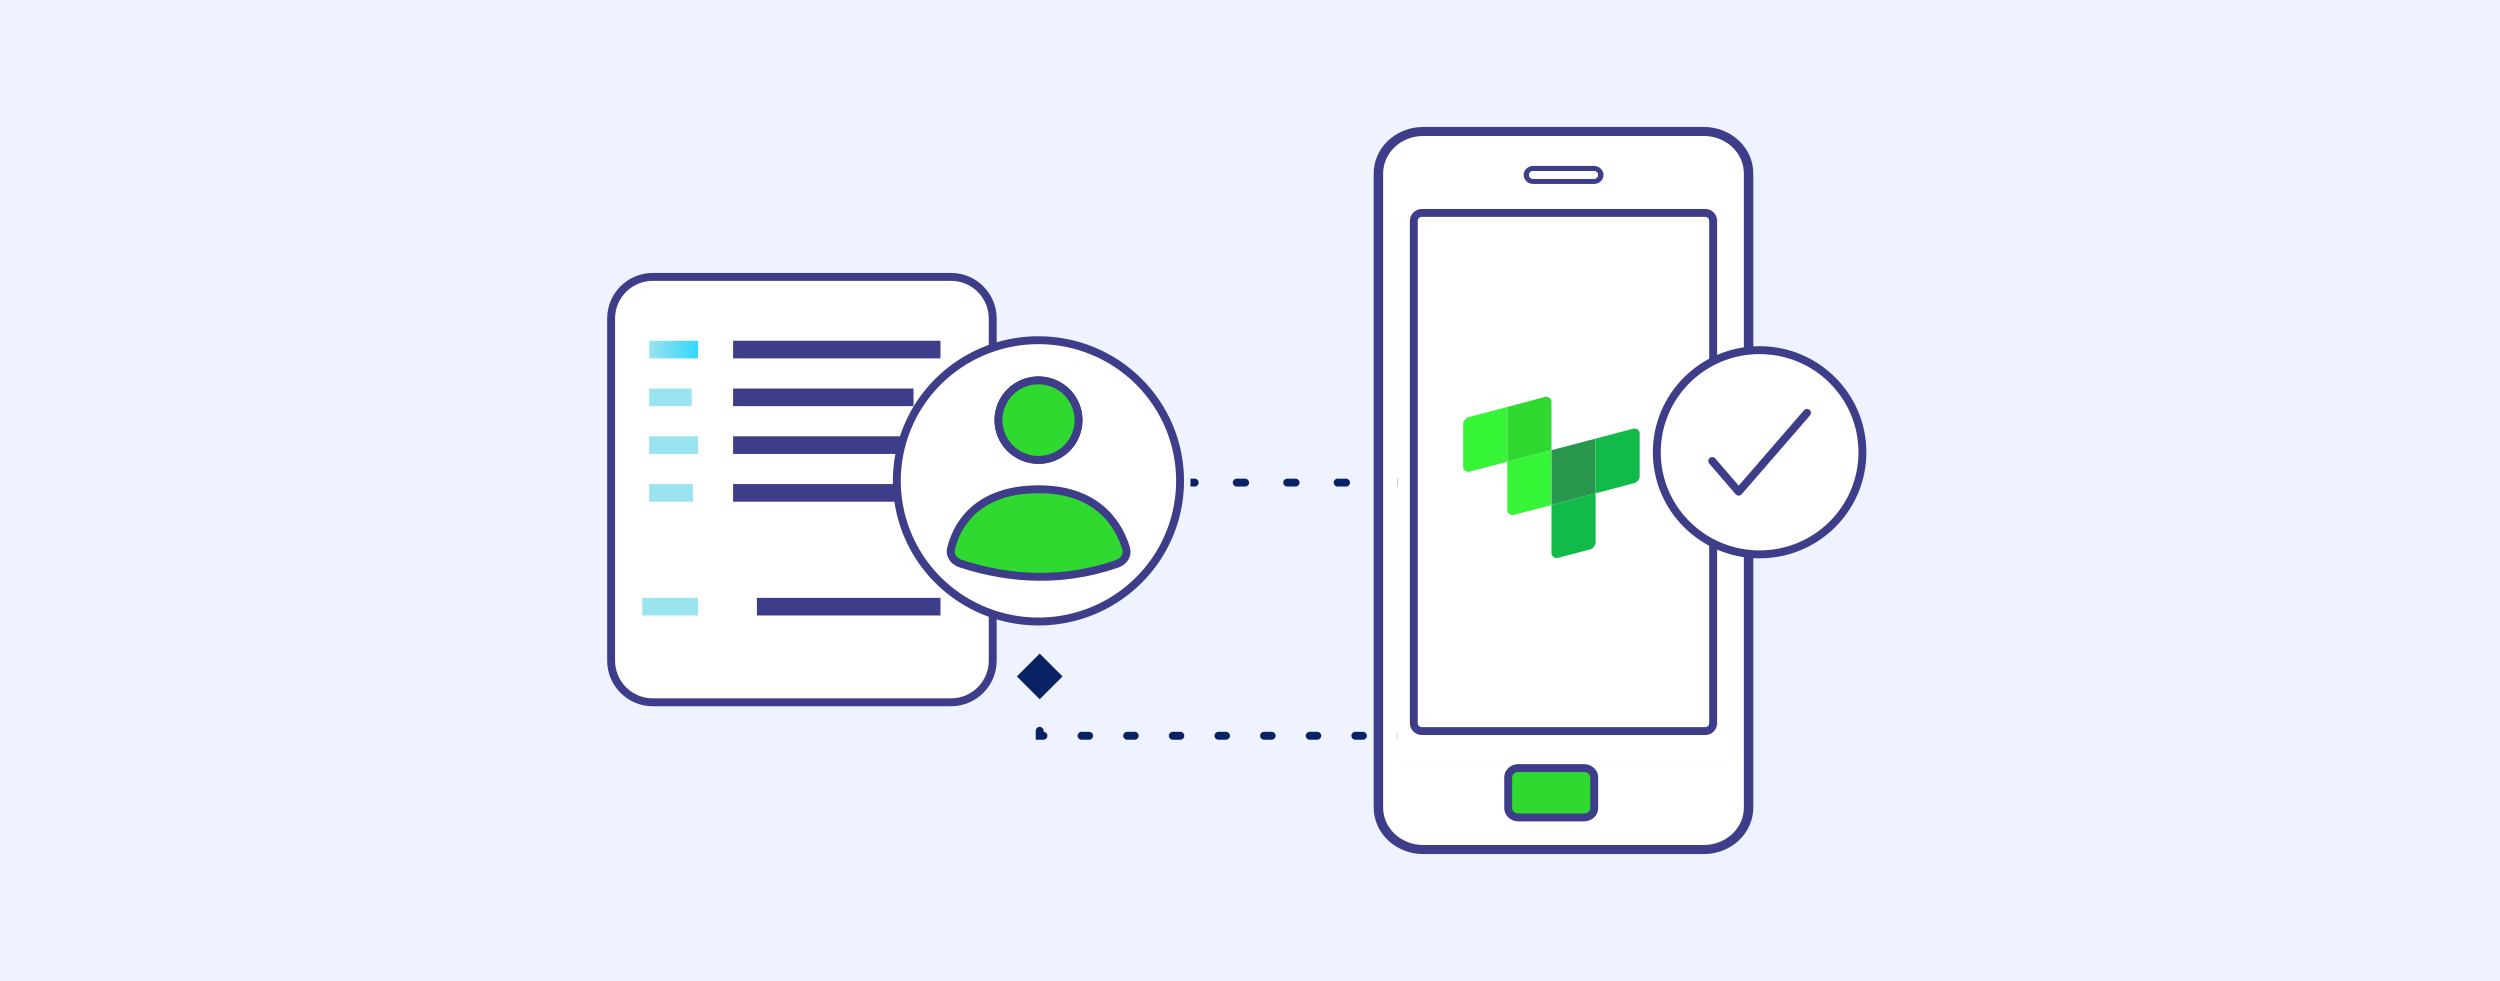 <svg width="316" height="124" viewBox="0 0 316 124" fill="none" xmlns="http://www.w3.org/2000/svg">
<rect width="316" height="124" fill="#EFF3FF"/>
<g filter="url(#filter0_d_204_2327)">
<path d="M120.22 35H82.504C79.599 35 77.244 37.357 77.244 40.264V83.504C77.244 86.412 79.599 88.768 82.504 88.768H120.22C123.125 88.768 125.479 86.412 125.479 83.504V40.264C125.479 37.357 123.125 35 120.22 35Z" fill="white" stroke="#3D3D89" stroke-miterlimit="10"/>
<path d="M118.876 43.07H92.663V45.3H118.876V43.07Z" fill="#3D3D89"/>
<path d="M115.468 49.109H92.663V51.339H115.468V49.109Z" fill="#3D3D89"/>
<path d="M118.876 55.149H92.663V57.379H118.876V55.149Z" fill="#3D3D89"/>
<path d="M116.092 61.185H92.663V63.415H116.092V61.185Z" fill="#3D3D89"/>
<path d="M118.876 75.569H95.674V77.799H118.876V75.569Z" fill="#3D3D89"/>
<path d="M88.238 43.07H82.059V45.3H88.238V43.07Z" fill="url(#paint0_linear_204_2327)"/>
<path d="M87.435 49.109H82.059V51.339H87.435V49.109Z" fill="url(#paint1_linear_204_2327)"/>
<path d="M88.238 55.149H82.059V57.379H88.238V55.149Z" fill="url(#paint2_linear_204_2327)"/>
<path d="M87.58 61.185H82.059V63.415H87.58V61.185Z" fill="url(#paint3_linear_204_2327)"/>
<path d="M88.236 75.569H81.179V77.799H88.236V75.569Z" fill="url(#paint4_linear_204_2327)"/>
</g>
<g filter="url(#filter1_d_204_2327)">
<path fill-rule="evenodd" clip-rule="evenodd" d="M131.264 43C127.723 42.999 124.262 44.041 121.317 45.995C118.373 47.948 116.078 50.725 114.722 53.974C113.367 57.222 113.012 60.797 113.702 64.247C114.393 67.696 116.097 70.864 118.601 73.351C121.105 75.838 124.295 77.532 127.767 78.218C131.24 78.904 134.84 78.552 138.111 77.206C141.383 75.861 144.179 73.582 146.146 70.657C148.113 67.733 149.163 64.295 149.162 60.779C149.163 58.444 148.7 56.132 147.8 53.975C146.901 51.819 145.583 49.859 143.921 48.208C142.259 46.557 140.286 45.247 138.114 44.354C135.942 43.46 133.615 43 131.264 43ZM134.075 48.928C133.243 48.375 132.265 48.081 131.264 48.081C130.6 48.081 129.942 48.211 129.328 48.463C128.714 48.716 128.156 49.086 127.687 49.553C127.217 50.019 126.844 50.573 126.59 51.183C126.335 51.793 126.205 52.446 126.205 53.106C126.205 54.1 126.501 55.072 127.057 55.898C127.613 56.724 128.403 57.368 129.328 57.749C130.253 58.129 131.27 58.229 132.251 58.035C133.233 57.841 134.134 57.362 134.842 56.659C135.55 55.957 136.032 55.061 136.227 54.086C136.422 53.111 136.322 52.101 135.939 51.183C135.556 50.265 134.907 49.48 134.075 48.928Z" fill="white" stroke="#3D3D89" stroke-miterlimit="10"/>
<path d="M135.94 55.029C137.009 52.465 135.783 49.525 133.201 48.463C130.62 47.401 127.66 48.618 126.591 51.182C125.521 53.747 126.747 56.686 129.329 57.748C131.911 58.81 134.87 57.593 135.94 55.029Z" fill="#30D930" stroke="#3D3D89" stroke-miterlimit="10"/>
<path d="M141.194 71.271C134.559 73.552 127.963 73.375 121.411 71.234C120.535 70.948 120.016 70.171 120.203 69.39C120.787 66.902 123.001 61.843 131.309 61.843C139.209 61.843 141.634 66.881 142.351 69.376C142.572 70.162 142.076 70.969 141.194 71.271Z" fill="#30D930" stroke="#3D3D89" stroke-miterlimit="10"/>
</g>
<path d="M151.008 61.5C151.284 61.5 151.508 61.276 151.508 61C151.508 60.724 151.284 60.5 151.008 60.5V61.5ZM156.322 60.5C156.046 60.5 155.822 60.724 155.822 61C155.822 61.276 156.046 61.5 156.322 61.5V60.5ZM157.385 61.5C157.661 61.5 157.885 61.276 157.885 61C157.885 60.724 157.661 60.5 157.385 60.5V61.5ZM162.699 60.5C162.423 60.5 162.199 60.724 162.199 61C162.199 61.276 162.423 61.5 162.699 61.5V60.5ZM163.762 61.5C164.038 61.5 164.262 61.276 164.262 61C164.262 60.724 164.038 60.5 163.762 60.5V61.5ZM169.077 60.5C168.8 60.5 168.577 60.724 168.577 61C168.577 61.276 168.8 61.5 169.077 61.5V60.5ZM170.139 61.5C170.416 61.5 170.639 61.276 170.639 61C170.639 60.724 170.416 60.5 170.139 60.5V61.5ZM175.454 60.5C175.178 60.5 174.954 60.724 174.954 61C174.954 61.276 175.178 61.5 175.454 61.5V60.5ZM176.517 61.5C176.793 61.5 177.017 61.276 177.017 61C177.017 60.724 176.793 60.5 176.517 60.5V61.5ZM181.831 60.5C181.555 60.5 181.331 60.724 181.331 61C181.331 61.276 181.555 61.5 181.831 61.5V60.5ZM182.894 61.5C183.17 61.5 183.394 61.276 183.394 61C183.394 60.724 183.17 60.5 182.894 60.5V61.5ZM188.209 60.5C187.932 60.5 187.709 60.724 187.709 61C187.709 61.276 187.932 61.5 188.209 61.5V60.5ZM189.271 61.5C189.548 61.5 189.771 61.276 189.771 61C189.771 60.724 189.548 60.5 189.271 60.5V61.5ZM194.586 60.5C194.31 60.5 194.086 60.724 194.086 61C194.086 61.276 194.31 61.5 194.586 61.5V60.5ZM150.476 61.5H151.008V60.5H150.476V61.5ZM156.322 61.5H157.385V60.5H156.322V61.5ZM162.699 61.5H163.762V60.5H162.699V61.5ZM169.077 61.5H170.139V60.5H169.077V61.5ZM175.454 61.5H176.517V60.5H175.454V61.5ZM181.831 61.5H182.894V60.5H181.831V61.5ZM188.209 61.5H189.271V60.5H188.209V61.5ZM194.586 61.5H195.117V60.5H194.586V61.5Z" fill="#092266"/>
<path d="M200.635 93.5C200.911 93.5 201.135 93.276 201.135 93C201.135 92.724 200.911 92.5 200.635 92.5V93.5ZM131.416 93H130.916V93.5H131.416V93ZM131.416 82.613L128.529 85.5L131.416 88.387L134.303 85.5L131.416 82.613ZM130.916 86.125C130.916 86.401 131.14 86.625 131.416 86.625C131.692 86.625 131.916 86.401 131.916 86.125H130.916ZM131.916 92.375C131.916 92.099 131.692 91.875 131.416 91.875C131.14 91.875 130.916 92.099 130.916 92.375H131.916ZM131.896 93.5C132.173 93.5 132.396 93.276 132.396 93C132.396 92.724 132.173 92.5 131.896 92.5V93.5ZM136.703 92.5C136.427 92.5 136.203 92.724 136.203 93C136.203 93.276 136.427 93.5 136.703 93.5V92.5ZM137.665 93.5C137.941 93.5 138.165 93.276 138.165 93C138.165 92.724 137.941 92.5 137.665 92.5V93.5ZM142.472 92.5C142.195 92.5 141.972 92.724 141.972 93C141.972 93.276 142.195 93.5 142.472 93.5V92.5ZM143.433 93.5C143.709 93.5 143.933 93.276 143.933 93C143.933 92.724 143.709 92.5 143.433 92.5V93.5ZM148.24 92.5C147.964 92.5 147.74 92.724 147.74 93C147.74 93.276 147.964 93.5 148.24 93.5V92.5ZM149.201 93.5C149.477 93.5 149.701 93.276 149.701 93C149.701 92.724 149.477 92.5 149.201 92.5V93.5ZM154.008 92.5C153.732 92.5 153.508 92.724 153.508 93C153.508 93.276 153.732 93.5 154.008 93.5V92.5ZM154.969 93.5C155.246 93.5 155.469 93.276 155.469 93C155.469 92.724 155.246 92.5 154.969 92.5V93.5ZM159.776 92.5C159.5 92.5 159.276 92.724 159.276 93C159.276 93.276 159.5 93.5 159.776 93.5V92.5ZM160.738 93.5C161.014 93.5 161.238 93.276 161.238 93C161.238 92.724 161.014 92.5 160.738 92.5V93.5ZM165.545 92.5C165.268 92.5 165.045 92.724 165.045 93C165.045 93.276 165.268 93.5 165.545 93.5V92.5ZM166.506 93.5C166.782 93.5 167.006 93.276 167.006 93C167.006 92.724 166.782 92.5 166.506 92.5V93.5ZM171.313 92.5C171.037 92.5 170.813 92.724 170.813 93C170.813 93.276 171.037 93.5 171.313 93.5V92.5ZM172.274 93.5C172.55 93.5 172.774 93.276 172.774 93C172.774 92.724 172.55 92.5 172.274 92.5V93.5ZM177.081 92.5C176.805 92.5 176.581 92.724 176.581 93C176.581 93.276 176.805 93.5 177.081 93.5V92.5ZM178.042 93.5C178.319 93.5 178.542 93.276 178.542 93C178.542 92.724 178.319 92.5 178.042 92.5V93.5ZM182.849 92.5C182.573 92.5 182.349 92.724 182.349 93C182.349 93.276 182.573 93.5 182.849 93.5V92.5ZM183.811 93.5C184.087 93.5 184.311 93.276 184.311 93C184.311 92.724 184.087 92.5 183.811 92.5V93.5ZM188.618 92.5C188.341 92.5 188.118 92.724 188.118 93C188.118 93.276 188.341 93.5 188.618 93.5V92.5ZM189.579 93.5C189.855 93.5 190.079 93.276 190.079 93C190.079 92.724 189.855 92.5 189.579 92.5V93.5ZM194.386 92.5C194.11 92.5 193.886 92.724 193.886 93C193.886 93.276 194.11 93.5 194.386 93.5V92.5ZM195.347 93.5C195.623 93.5 195.847 93.276 195.847 93C195.847 92.724 195.623 92.5 195.347 92.5V93.5ZM200.154 92.5C199.878 92.5 199.654 92.724 199.654 93C199.654 93.276 199.878 93.5 200.154 93.5V92.5ZM130.916 85.5V86.125H131.916V85.5H130.916ZM130.916 92.375V93H131.916V92.375H130.916ZM131.416 93.5H131.896V92.5H131.416V93.5ZM136.703 93.5H137.665V92.5H136.703V93.5ZM142.472 93.5H143.433V92.5H142.472V93.5ZM148.24 93.5H149.201V92.5H148.24V93.5ZM154.008 93.5H154.969V92.5H154.008V93.5ZM159.776 93.5H160.738V92.5H159.776V93.5ZM165.545 93.5H166.506V92.5H165.545V93.5ZM171.313 93.5H172.274V92.5H171.313V93.5ZM177.081 93.5H178.042V92.5H177.081V93.5ZM182.849 93.5H183.811V92.5H182.849V93.5ZM188.618 93.5H189.579V92.5H188.618V93.5ZM194.386 93.5H195.347V92.5H194.386V93.5ZM200.154 93.5H200.635V92.5H200.154V93.5Z" fill="#092266"/>
<g filter="url(#filter2_d_204_2327)">
<g clip-path="url(#clip0_204_2327)">
<path d="M202.493 99.044V98.863C202.494 98.83 202.488 98.796 202.476 98.765C202.463 98.734 202.444 98.705 202.419 98.681C202.395 98.657 202.365 98.638 202.332 98.625C202.299 98.612 202.264 98.605 202.228 98.605H202.033C201.772 98.444 201.465 98.358 201.152 98.358H194.109C193.793 98.356 193.483 98.442 193.22 98.605H193.025C192.99 98.605 192.956 98.612 192.924 98.624C192.892 98.636 192.863 98.655 192.839 98.678C192.814 98.701 192.795 98.728 192.782 98.758C192.769 98.788 192.762 98.82 192.762 98.852V99.034C192.588 99.278 192.496 99.565 192.498 99.858V103.219C192.496 103.512 192.589 103.799 192.762 104.043V104.225C192.759 104.259 192.764 104.293 192.776 104.325C192.788 104.357 192.807 104.386 192.831 104.411C192.856 104.436 192.886 104.455 192.92 104.469C192.953 104.482 192.989 104.489 193.025 104.488H193.22C193.481 104.651 193.789 104.737 194.103 104.735H201.138C201.452 104.736 201.76 104.65 202.022 104.488H202.216C202.251 104.488 202.285 104.482 202.317 104.47C202.349 104.458 202.379 104.44 202.403 104.417C202.428 104.394 202.447 104.367 202.461 104.337C202.474 104.307 202.481 104.275 202.481 104.243V104.062C202.654 103.817 202.746 103.53 202.745 103.237V99.876C202.751 99.582 202.663 99.292 202.493 99.044V99.044ZM201.144 104.234H194.109C193.821 104.234 193.546 104.127 193.343 103.938C193.139 103.748 193.025 103.491 193.025 103.223V99.876C193.025 99.743 193.053 99.612 193.108 99.489C193.162 99.367 193.242 99.255 193.343 99.162C193.443 99.068 193.563 98.993 193.694 98.943C193.826 98.892 193.967 98.866 194.109 98.867H201.144C201.431 98.867 201.706 98.974 201.909 99.163C202.112 99.352 202.227 99.608 202.228 99.876V103.237C202.223 103.503 202.107 103.756 201.905 103.942C201.702 104.129 201.429 104.234 201.144 104.234V104.234Z" fill="white"/>
<path d="M201.457 20.975H193.803C193.482 20.975 193.174 21.094 192.947 21.306C192.72 21.518 192.592 21.805 192.591 22.105V22.123C192.592 22.422 192.72 22.709 192.947 22.92C193.175 23.132 193.482 23.25 193.803 23.25H201.467C201.788 23.25 202.097 23.131 202.324 22.92C202.552 22.708 202.68 22.421 202.681 22.121V22.103C202.68 21.954 202.648 21.806 202.586 21.669C202.524 21.531 202.434 21.407 202.32 21.302C202.206 21.197 202.072 21.114 201.924 21.058C201.776 21.002 201.617 20.974 201.457 20.975V20.975ZM201.979 22.123C201.979 22.218 201.949 22.311 201.893 22.391C201.836 22.47 201.756 22.532 201.662 22.569C201.614 22.588 201.563 22.6 201.512 22.606H193.729C193.678 22.6 193.629 22.588 193.581 22.569C193.487 22.532 193.406 22.471 193.35 22.391C193.293 22.312 193.262 22.218 193.262 22.123V22.105C193.262 22.039 193.276 21.974 193.303 21.913C193.33 21.853 193.371 21.798 193.421 21.753C193.472 21.707 193.532 21.671 193.597 21.648C193.663 21.625 193.733 21.614 193.803 21.616H201.467C201.605 21.616 201.737 21.667 201.835 21.758C201.933 21.849 201.988 21.972 201.988 22.101L201.979 22.123Z" fill="white"/>
<path d="M215.365 16.868H179.886C178.452 16.868 177.076 17.399 176.062 18.346C175.048 19.292 174.478 20.576 174.477 21.914V102.084C174.477 103.423 175.047 104.707 176.062 105.654C177.076 106.6 178.452 107.132 179.886 107.132H215.365C216.799 107.132 218.175 106.6 219.189 105.654C220.204 104.707 220.774 103.423 220.774 102.084V21.914C220.773 20.576 220.203 19.292 219.189 18.346C218.174 17.399 216.799 16.868 215.365 16.868V16.868ZM220.423 102.084C220.423 103.336 219.89 104.537 218.942 105.422C217.993 106.308 216.706 106.805 215.365 106.805H179.886C178.545 106.805 177.258 106.308 176.309 105.422C175.36 104.537 174.828 103.336 174.828 102.084V21.914C174.83 20.663 175.364 19.463 176.312 18.578C177.26 17.694 178.545 17.195 179.886 17.193H215.365C216.706 17.195 217.991 17.694 218.939 18.578C219.887 19.463 220.421 20.663 220.423 21.914V102.084Z" fill="white"/>
<path d="M215.365 16.545H179.886C178.361 16.547 176.899 17.113 175.82 18.119C174.742 19.126 174.135 20.491 174.133 21.914V102.084C174.135 103.508 174.741 104.873 175.82 105.88C176.898 106.887 178.361 107.453 179.886 107.455H215.365C216.89 107.453 218.353 106.887 219.431 105.88C220.51 104.873 221.117 103.508 221.118 102.084V21.914C221.117 20.49 220.51 19.125 219.431 18.119C218.353 17.112 216.89 16.546 215.365 16.545ZM220.423 102.084C220.423 103.336 219.891 104.537 218.942 105.422C217.993 106.308 216.706 106.805 215.365 106.805H179.886C178.545 106.805 177.258 106.308 176.309 105.422C175.361 104.537 174.828 103.336 174.828 102.084V21.914C174.83 20.663 175.364 19.463 176.312 18.578C177.26 17.694 178.545 17.195 179.886 17.193H215.365C216.706 17.195 217.991 17.694 218.939 18.578C219.887 19.463 220.421 20.663 220.423 21.914V102.084Z" stroke="#3D3D89" stroke-linecap="round" stroke-linejoin="round"/>
<path fill-rule="evenodd" clip-rule="evenodd" d="M215.365 17.189H179.886C178.545 17.192 177.26 17.69 176.312 18.575C175.364 19.46 174.83 20.659 174.828 21.91V102.084C174.828 103.336 175.361 104.537 176.309 105.423C177.258 106.308 178.545 106.805 179.886 106.805H215.365C216.706 106.805 217.993 106.308 218.942 105.423C219.89 104.537 220.423 103.336 220.423 102.084V21.914C220.422 20.662 219.889 19.462 218.94 18.576C217.992 17.691 216.706 17.192 215.365 17.189ZM192.937 21.306C192.71 21.518 192.582 21.805 192.582 22.105L192.591 22.123C192.592 22.423 192.72 22.71 192.947 22.922C193.174 23.133 193.482 23.252 193.803 23.252H201.457C201.779 23.252 202.087 23.133 202.314 22.922C202.541 22.71 202.669 22.423 202.67 22.123V22.105C202.669 21.805 202.541 21.518 202.314 21.306C202.087 21.094 201.779 20.975 201.457 20.975H193.794C193.472 20.975 193.164 21.094 192.937 21.306ZM218.588 96.426C218.606 96.387 218.614 96.345 218.614 96.303L218.616 27.666C218.616 27.581 218.58 27.499 218.515 27.439C218.451 27.378 218.363 27.344 218.272 27.343H176.98C176.888 27.343 176.8 27.377 176.735 27.438C176.67 27.499 176.633 27.581 176.633 27.666V96.303C176.633 96.389 176.67 96.471 176.735 96.531C176.8 96.592 176.888 96.626 176.98 96.626H218.27C218.315 96.626 218.36 96.618 218.402 96.602C218.444 96.585 218.482 96.561 218.514 96.531C218.546 96.501 218.571 96.466 218.588 96.426Z" fill="white"/>
<path d="M218.614 96.303C218.614 96.345 218.606 96.387 218.588 96.426C218.571 96.466 218.546 96.501 218.514 96.531C218.482 96.561 218.444 96.585 218.402 96.602C218.36 96.618 218.315 96.626 218.27 96.626H176.98C176.888 96.626 176.8 96.592 176.735 96.531C176.67 96.471 176.633 96.389 176.633 96.303V27.666C176.633 27.581 176.67 27.499 176.735 27.438C176.8 27.377 176.888 27.343 176.98 27.343H218.272C218.363 27.344 218.451 27.378 218.515 27.439C218.58 27.499 218.616 27.581 218.616 27.666L218.614 96.303Z" fill="white"/>
<path d="M215.543 26.915H179.708C179.156 26.915 178.708 27.363 178.708 27.915V91.407C178.708 91.959 179.156 92.407 179.708 92.407H215.543C216.095 92.407 216.543 91.959 216.543 91.407V27.915C216.543 27.363 216.095 26.915 215.543 26.915Z" fill="white" stroke="#3D3D89" stroke-miterlimit="10"/>
<path d="M201.457 20.975H193.803C193.482 20.975 193.174 21.094 192.947 21.306C192.72 21.518 192.592 21.805 192.591 22.105V22.123C192.592 22.422 192.72 22.709 192.947 22.92C193.175 23.132 193.482 23.25 193.803 23.25H201.467C201.788 23.25 202.097 23.131 202.324 22.92C202.552 22.708 202.68 22.421 202.681 22.121V22.103C202.68 21.954 202.648 21.806 202.586 21.669C202.524 21.531 202.434 21.407 202.32 21.302C202.206 21.197 202.072 21.114 201.924 21.058C201.776 21.002 201.617 20.974 201.457 20.975V20.975ZM201.979 22.123C201.979 22.218 201.949 22.311 201.893 22.391C201.836 22.47 201.756 22.532 201.662 22.569C201.614 22.588 201.563 22.6 201.512 22.606H193.729C193.678 22.6 193.629 22.588 193.581 22.569C193.487 22.532 193.406 22.471 193.35 22.391C193.293 22.312 193.262 22.218 193.262 22.123V22.105C193.262 22.039 193.276 21.974 193.303 21.913C193.33 21.853 193.371 21.798 193.421 21.753C193.472 21.707 193.532 21.671 193.597 21.648C193.663 21.625 193.733 21.614 193.803 21.616H201.467C201.605 21.616 201.737 21.667 201.835 21.758C201.933 21.849 201.988 21.972 201.988 22.101L201.979 22.123Z" fill="#3D3D89"/>
<path d="M201.461 21.62H193.794C193.507 21.62 193.274 21.837 193.274 22.105V22.123C193.274 22.391 193.507 22.608 193.794 22.608H201.461C201.748 22.608 201.981 22.391 201.981 22.123V22.105C201.981 21.837 201.748 21.62 201.461 21.62Z" fill="white"/>
<path d="M202.228 98.605H193.025C192.99 98.605 192.956 98.612 192.924 98.624C192.892 98.636 192.863 98.655 192.839 98.678C192.814 98.701 192.795 98.728 192.782 98.758C192.769 98.788 192.762 98.82 192.762 98.852V104.238C192.761 104.27 192.767 104.303 192.78 104.334C192.793 104.364 192.812 104.392 192.837 104.415C192.861 104.439 192.89 104.457 192.923 104.47C192.955 104.482 192.99 104.489 193.025 104.488H202.228C202.262 104.489 202.297 104.482 202.329 104.47C202.361 104.458 202.39 104.44 202.415 104.417C202.439 104.394 202.459 104.367 202.472 104.337C202.486 104.308 202.492 104.276 202.492 104.243V98.858C202.493 98.825 202.487 98.792 202.474 98.761C202.461 98.731 202.442 98.703 202.417 98.68C202.392 98.656 202.363 98.637 202.33 98.624C202.298 98.612 202.263 98.605 202.228 98.605V98.605ZM201.144 104.234H194.109C193.821 104.234 193.546 104.128 193.342 103.938C193.139 103.748 193.025 103.491 193.025 103.223V99.876C193.025 99.743 193.053 99.612 193.108 99.49C193.162 99.367 193.242 99.255 193.343 99.162C193.443 99.068 193.563 98.994 193.694 98.943C193.826 98.892 193.966 98.867 194.109 98.867H201.144C201.431 98.867 201.706 98.974 201.909 99.163C202.112 99.352 202.227 99.609 202.228 99.876V103.237C202.223 103.503 202.107 103.756 201.904 103.943C201.702 104.129 201.429 104.234 201.144 104.234V104.234Z" fill="white"/>
<path d="M201.509 98.255V102.15C201.508 102.461 201.373 102.758 201.133 102.978C200.893 103.198 200.568 103.321 200.228 103.322H191.916C191.577 103.322 191.251 103.199 191.011 102.979C190.771 102.759 190.636 102.461 190.636 102.15V98.255C190.636 98.101 190.669 97.949 190.733 97.806C190.798 97.664 190.892 97.535 191.011 97.427C191.13 97.318 191.271 97.232 191.426 97.173C191.582 97.115 191.748 97.084 191.916 97.085H200.228C200.567 97.085 200.892 97.209 201.132 97.428C201.372 97.647 201.508 97.944 201.509 98.255V98.255Z" fill="#30D930" stroke="#3D3D89" stroke-miterlimit="10"/>
<g clip-path="url(#clip1_204_2327)">
<path fill-rule="evenodd" clip-rule="evenodd" d="M185.684 52.708C185.472 52.758 185.283 52.878 185.15 53.046C185.016 53.215 184.944 53.423 184.947 53.637V59.001C184.947 59.097 184.97 59.193 185.013 59.279C185.057 59.366 185.12 59.442 185.198 59.501C185.276 59.559 185.368 59.6 185.464 59.619C185.561 59.638 185.661 59.635 185.757 59.61L190.525 58.361V51.439L185.684 52.708Z" fill="#36F536"/>
<path fill-rule="evenodd" clip-rule="evenodd" d="M190.525 51.439V58.361L196.108 56.9V50.81C196.112 50.711 196.093 50.612 196.051 50.521C196.009 50.431 195.945 50.351 195.866 50.289C195.787 50.227 195.694 50.183 195.594 50.163C195.495 50.142 195.392 50.145 195.293 50.17L190.525 51.439Z" fill="#30D930"/>
<path fill-rule="evenodd" clip-rule="evenodd" d="M196.108 56.9L190.525 58.361V64.451C190.524 64.535 190.541 64.618 190.573 64.695C190.605 64.773 190.653 64.843 190.713 64.903C190.773 64.962 190.845 65.01 190.924 65.042C191.003 65.074 191.088 65.09 191.174 65.09C191.227 65.096 191.281 65.096 191.334 65.09V65.09L196.092 63.842L196.108 56.9Z" fill="#36F536"/>
<path fill-rule="evenodd" clip-rule="evenodd" d="M196.108 56.9V63.817L201.686 62.355V55.438L196.108 56.9Z" fill="#29964D"/>
<path fill-rule="evenodd" clip-rule="evenodd" d="M201.686 62.35L196.108 63.816V69.906C196.109 70.003 196.132 70.098 196.176 70.185C196.22 70.272 196.284 70.347 196.363 70.406C196.441 70.465 196.533 70.505 196.63 70.524C196.727 70.543 196.827 70.54 196.923 70.515L200.949 69.455C201.159 69.403 201.346 69.284 201.479 69.116C201.613 68.949 201.685 68.743 201.686 68.531V62.35Z" fill="#12BA4A"/>
<path fill-rule="evenodd" clip-rule="evenodd" d="M201.686 55.438V62.35L206.501 61.087C206.715 61.039 206.907 60.922 207.045 60.754C207.182 60.587 207.258 60.378 207.258 60.163V54.789C207.256 54.693 207.231 54.598 207.186 54.513C207.142 54.427 207.078 54.353 206.999 54.295C206.921 54.237 206.831 54.197 206.734 54.178C206.638 54.159 206.539 54.161 206.444 54.185L201.686 55.438Z" fill="#12BA4A"/>
</g>
</g>
<path d="M222.414 70.072C229.591 70.072 235.409 64.294 235.409 57.166C235.409 50.038 229.591 44.259 222.414 44.259C215.237 44.259 209.419 50.038 209.419 57.166C209.419 64.294 215.237 70.072 222.414 70.072Z" fill="white" stroke="#3D3D89" stroke-miterlimit="10"/>
<path d="M216.427 58.272L219.769 62.147L228.402 52.188" stroke="#3D3D89" stroke-linecap="round" stroke-linejoin="round"/>
</g>
<defs>
<filter id="filter0_d_204_2327" x="62.744" y="20.5" width="77.235" height="82.768" filterUnits="userSpaceOnUse" color-interpolation-filters="sRGB">
<feFlood flood-opacity="0" result="BackgroundImageFix"/>
<feColorMatrix in="SourceAlpha" type="matrix" values="0 0 0 0 0 0 0 0 0 0 0 0 0 0 0 0 0 0 127 0" result="hardAlpha"/>
<feOffset/>
<feGaussianBlur stdDeviation="7"/>
<feComposite in2="hardAlpha" operator="out"/>
<feColorMatrix type="matrix" values="0 0 0 0 0 0 0 0 0 0 0 0 0 0 0 0 0 0 0.1 0"/>
<feBlend mode="normal" in2="BackgroundImageFix" result="effect1_dropShadow_204_2327"/>
<feBlend mode="normal" in="SourceGraphic" in2="effect1_dropShadow_204_2327" result="shape"/>
</filter>
<filter id="filter1_d_204_2327" x="98.859" y="28.5" width="64.804" height="64.56" filterUnits="userSpaceOnUse" color-interpolation-filters="sRGB">
<feFlood flood-opacity="0" result="BackgroundImageFix"/>
<feColorMatrix in="SourceAlpha" type="matrix" values="0 0 0 0 0 0 0 0 0 0 0 0 0 0 0 0 0 0 127 0" result="hardAlpha"/>
<feOffset/>
<feGaussianBlur stdDeviation="7"/>
<feComposite in2="hardAlpha" operator="out"/>
<feColorMatrix type="matrix" values="0 0 0 0 0 0 0 0 0 0 0 0 0 0 0 0 0 0 0.1 0"/>
<feBlend mode="normal" in2="BackgroundImageFix" result="effect1_dropShadow_204_2327"/>
<feBlend mode="normal" in="SourceGraphic" in2="effect1_dropShadow_204_2327" result="shape"/>
</filter>
<filter id="filter2_d_204_2327" x="159.549" y="2" width="90.36" height="120" filterUnits="userSpaceOnUse" color-interpolation-filters="sRGB">
<feFlood flood-opacity="0" result="BackgroundImageFix"/>
<feColorMatrix in="SourceAlpha" type="matrix" values="0 0 0 0 0 0 0 0 0 0 0 0 0 0 0 0 0 0 127 0" result="hardAlpha"/>
<feOffset/>
<feGaussianBlur stdDeviation="7"/>
<feComposite in2="hardAlpha" operator="out"/>
<feColorMatrix type="matrix" values="0 0 0 0 0 0 0 0 0 0 0 0 0 0 0 0 0 0 0.1 0"/>
<feBlend mode="normal" in2="BackgroundImageFix" result="effect1_dropShadow_204_2327"/>
<feBlend mode="normal" in="SourceGraphic" in2="effect1_dropShadow_204_2327" result="shape"/>
</filter>
<linearGradient id="paint0_linear_204_2327" x1="82.059" y1="44.185" x2="88.236" y2="44.185" gradientUnits="userSpaceOnUse">
<stop stop-color="#35C9E2" stop-opacity="0.5"/>
<stop offset="1" stop-color="#32D7FF"/>
</linearGradient>
<linearGradient id="paint1_linear_204_2327" x1="2864.89" y1="415.904" x2="2966.28" y2="415.904" gradientUnits="userSpaceOnUse">
<stop stop-color="#35C9E2" stop-opacity="0.5"/>
<stop offset="1" stop-color="#32D7FF"/>
</linearGradient>
<linearGradient id="paint2_linear_204_2327" x1="3280.77" y1="469.172" x2="3414.74" y2="469.172" gradientUnits="userSpaceOnUse">
<stop stop-color="#35C9E2" stop-opacity="0.5"/>
<stop offset="1" stop-color="#32D7FF"/>
</linearGradient>
<linearGradient id="paint3_linear_204_2327" x1="2940.11" y1="522.416" x2="3047.11" y2="522.416" gradientUnits="userSpaceOnUse">
<stop stop-color="#35C9E2" stop-opacity="0.5"/>
<stop offset="1" stop-color="#32D7FF"/>
</linearGradient>
<linearGradient id="paint4_linear_204_2327" x1="3712.3" y1="649.272" x2="3887.1" y2="649.272" gradientUnits="userSpaceOnUse">
<stop stop-color="#35C9E2" stop-opacity="0.5"/>
<stop offset="1" stop-color="#32D7FF"/>
</linearGradient>
<clipPath id="clip0_204_2327">
<rect width="48.152" height="92" fill="white" transform="translate(173.549 16)"/>
</clipPath>
<clipPath id="clip1_204_2327">
<rect width="23.073" height="24" fill="white" transform="translate(184.584 48)"/>
</clipPath>
</defs>
</svg>
